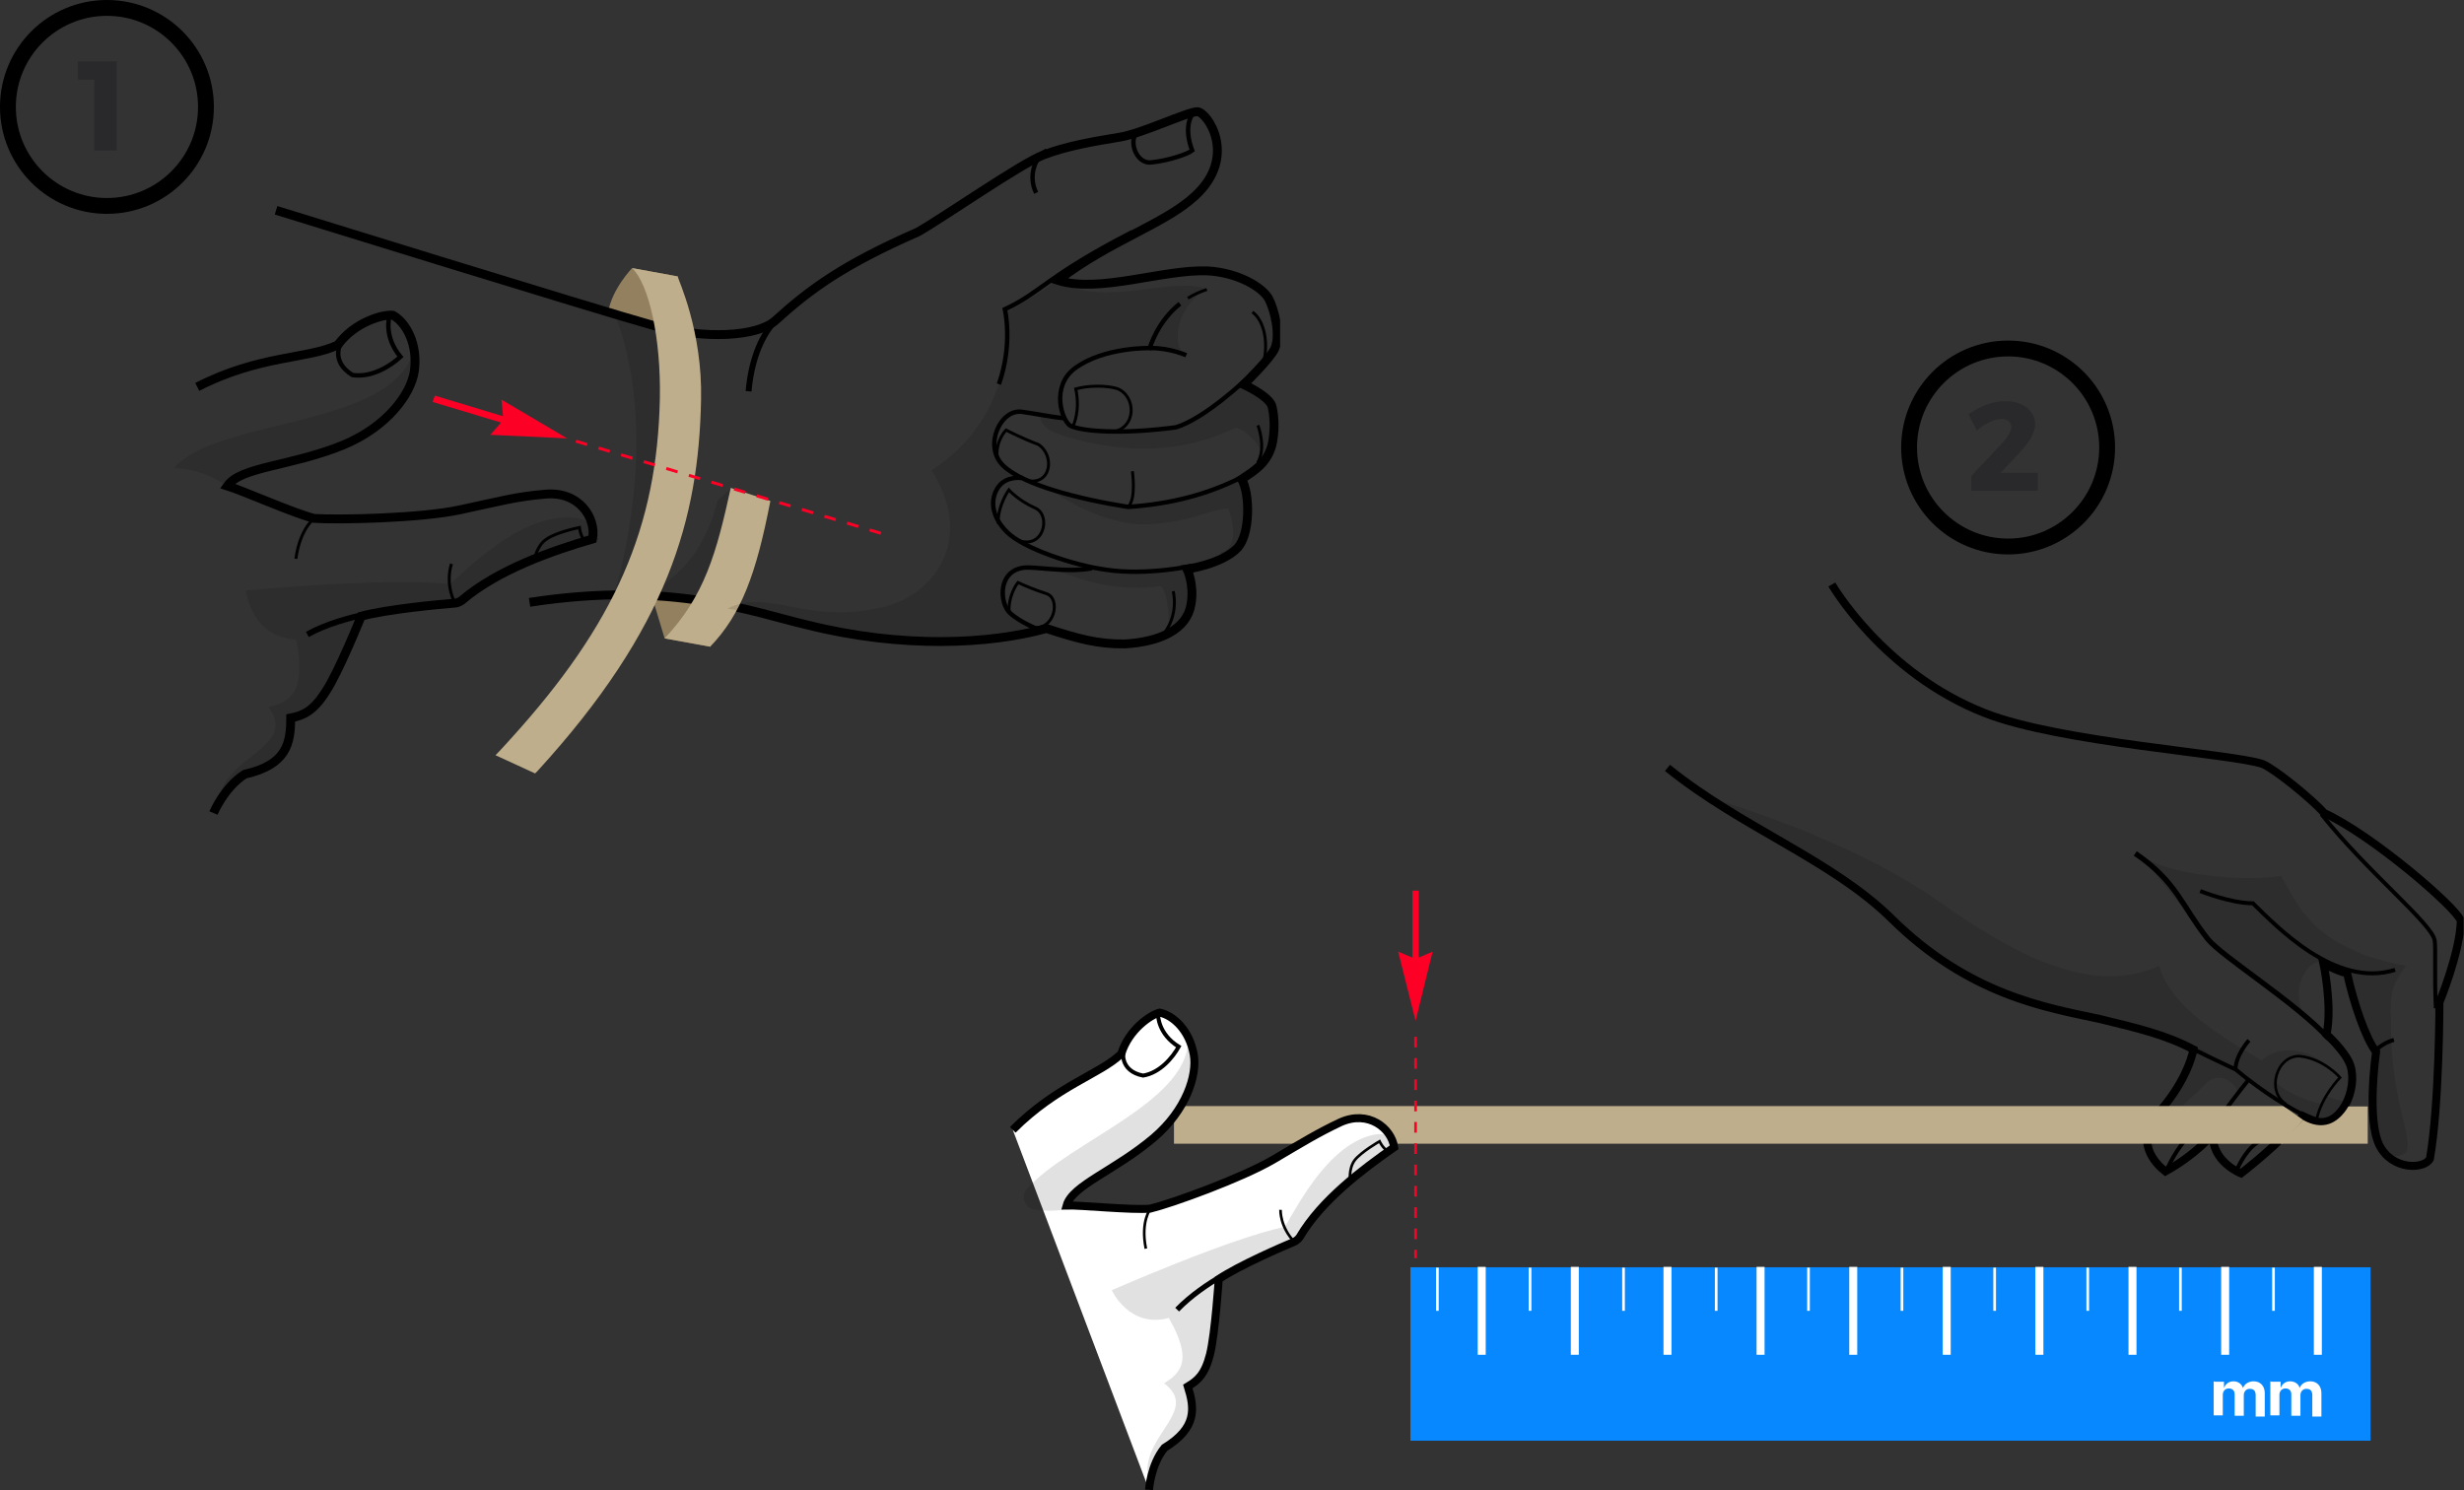 <?xml version="1.0" encoding="utf-8"?>
<!-- Generator: Adobe Illustrator 23.0.1, SVG Export Plug-In . SVG Version: 6.00 Build 0)  -->
<svg version="1.1" id="Слой_1" xmlns="http://www.w3.org/2000/svg" xmlns:xlink="http://www.w3.org/1999/xlink" x="0px" y="0px"
	 viewBox="0 0 622.1 376.3" style="enable-background:new 0 0 622.1 376.3;" xml:space="preserve">
<rect x="0" y="0" width="622.1" height="376.3" fill="#333333" stroke="none"/>
<style type="text/css">
	.st0{clip-path:url(#SVGID_2_);}
	.st1{opacity:0.12;enable-background:new    ;}
	.st2{fill:#93805F;}
	.st3{fill:none;stroke:#000000;stroke-width:2.237;stroke-miterlimit:10;}
	.st4{fill:none;stroke:#000000;stroke-width:0.746;stroke-miterlimit:10;}
	.st5{fill:none;stroke:#000000;stroke-width:1.119;stroke-miterlimit:10;}
	.st6{fill:none;stroke:#000000;stroke-width:1.492;stroke-miterlimit:10;}
	.st7{fill:#BFAE8B;}
	.st8{fill:#FC0025;}
	.st9{fill:none;stroke:#FC0025;stroke-width:0.746;stroke-miterlimit:10;stroke-dasharray:2.98,2.98;}
	.st10{clip-path:url(#SVGID_4_);fill:none;stroke:#000000;stroke-width:1.008;stroke-miterlimit:10;}
	.st11{opacity:0.12;clip-path:url(#SVGID_4_);enable-background:new    ;}
	.st12{clip-path:url(#SVGID_4_);fill:none;stroke:#000000;stroke-width:2.017;stroke-miterlimit:10;}
	.st13{clip-path:url(#SVGID_4_);fill:#BFAE8B;}
	.st14{clip-path:url(#SVGID_4_);fill:none;stroke:#000000;stroke-width:1.344;stroke-miterlimit:10;}
	.st15{clip-path:url(#SVGID_4_);fill:none;stroke:#000000;stroke-width:0.672;stroke-miterlimit:10;}
	.st16{clip-path:url(#SVGID_4_);fill:#0788FF;}
	.st17{clip-path:url(#SVGID_4_);fill:none;stroke:#FFFFFF;stroke-width:2.017;stroke-miterlimit:10;}
	.st18{clip-path:url(#SVGID_4_);fill:none;stroke:#FFFFFF;stroke-width:0.672;stroke-miterlimit:10;}
	.st19{clip-path:url(#SVGID_4_);fill:#FFFFFF;}
	.st20{clip-path:url(#SVGID_4_);fill:none;stroke:#FC0025;stroke-width:0.672;stroke-miterlimit:10;stroke-dasharray:2.69,2.69;}
	.st21{clip-path:url(#SVGID_4_);fill:#FC0025;}
	.st22{fill:none;stroke:#000000;stroke-width:4;}
	.st23{fill:#29292B;}
</style>
<g>
	<g>
		<defs>
			<rect id="SVGID_1_" x="44" y="27" width="279.2" height="179"/>
		</defs>
		<clipPath id="SVGID_2_">
			<use xlink:href="#SVGID_1_"  style="overflow:visible;"/>
		</clipPath>
		<g class="st0">
			<path class="st1" d="M181.1,126.5c-4.2,17.8-16.7,22.8-16.7,22.8l12.8,2.2l10.7-24.2l-3.4-4L181.1,126.5z"/>
			<path class="st1" d="M155.4,79.8c12.1,31.8-0.4,70.4-0.4,70.4s23.3-21.5,13.1-66.2C164.2,81.1,157.5,78,155.4,79.8z"/>
			<path class="st2" d="M171.1,69.8l-11.5-2.1c0,0-5.1,5.2-6.1,11.3c1.3,0.6,12.4,3,12.4,3L171.1,69.8z"/>
			<path class="st2" d="M179.4,163.3l-5.2-11.8l-9.5-0.6l3.1,10.3L179.4,163.3z"/>
			<path class="st3" d="M69.7,53.1c0,0,82.3,25.5,95.3,29.1s26.1,2.8,30.7-1.2c8.9-8.1,17.5-14.3,36-22.4c6.1-3.4,26-17.3,31.8-19.5
				s12.1-3.3,19.4-4.5c5.4-0.9,17-6.4,19.4-6.4s10.4,11.2-0.6,21.3c-7.8,7.2-21.5,11.2-34.6,21.3c10.4,3.3,26.4-2.8,37.7-2.4
				c7.8,0.4,14,4.2,15.5,7s3,9.1,1.6,12.5c-1,2.5-7.9,9.2-7.9,9.2s6.7,3,7.2,5.7c0.6,2.7,0.7,6.4-0.1,9.7c-1.3,4.6-4.5,6.4-7.6,8.5
				c2.2,3.9,2.1,13.9-1,17.3c-4,4.2-12.8,5.4-12.8,5.4s1.9,3.9,1,8.9c-1,6.3-7.8,9.5-16.7,10c-6.7,0.1-11.9-1.3-19.8-3.9
				c-14.3,4-36.5,5.1-60.4-0.9c-13.1-3-33.9-11.3-70.1-5.7"/>
			<path class="st4" d="M304.7,73.1c-1.8,0.6-3.3,1.3-4.8,2.2"/>
			<path class="st5" d="M297.9,76.7c-5.8,4.6-7.6,11.2-7.6,11.2s-11.6-0.3-18.9,5.1c-6.1,4.5-3.4,13-1.2,14.5
				c3.1,1.5,13.3,2.2,26.7,0.4c7.3-2.2,17.8-12.2,17.8-12.2"/>
			<path class="st5" d="M313.7,120.4c-8.8,4.5-18.3,6.9-28.9,7.6c-12.1-1.9-26.4-5.5-31.5-10.4s-0.7-14.5,4.8-13.6
				c3,0.4,7.2,1.3,10.6,1.6"/>
			<path class="st5" d="M257.9,120.7c0,0-3.7-0.6-5.8,2.2c-2.2,3.1-1.9,7.5,2.2,11.5c4,4,16.7,8.4,25.2,9.5c10,1.5,21.5-1,21.5-1"/>
			<path class="st5" d="M275.7,143.5c-6.6,1.2-14.8-0.6-17.5-0.1c-6.3,1-5.8,8.8-3.3,11.3c2.7,2.5,7.2,4.2,7.2,4.2"/>
			<path class="st6" d="M195.7,81c-3.9,4.3-6.1,10.7-6.7,17.8"/>
			<path class="st5" d="M287.3,33.4c-2.5,1.5-0.7,8.1,3.4,7.6c4.2-0.4,9.2-2.1,10.3-3c-2.1-5.5-0.6-9.2,1-10"/>
			<path class="st4" d="M271,107.4c0,0,1.8-3.7,0.6-9.2c3.3-0.9,7.6-0.9,10.4-0.1c4.9,1.8,5.1,10.1-1.3,11"/>
			<path class="st5" d="M299.5,89.7c0,0-4.3-1.9-9.1-1.8"/>
			<path class="st4" d="M259.1,121.3c6.4,1.5,7.3-6.4,3-9.1c-3.6-1.3-8.1-3.6-8.1-3.6s-2.8,2.8-2.2,7.2"/>
			<path class="st4" d="M257.2,136.5c6.4,2.2,8.2-6.4,4.2-8.2c-4.3-1.9-6.7-4.6-6.7-4.6s-2.8,3.9-2.7,8.5"/>
			<path class="st4" d="M260.6,158.4c5.7,1,7.3-7.3,3.6-8.5c-3.1-1-4.9-1.8-7.2-2.8c-1.2,1.6-2.5,4.6-2.2,7.6"/>
			<path class="st7" d="M184.5,123.2c-3.6,16.4-6.6,27.3-16.7,38l11.5,2.1c7.8-8.1,11.6-18.2,15.2-36.8L184.5,123.2z"/>
			<path class="st7" d="M171.1,69.8l-11.5-2.1c4.2,4,7.3,17.5,7,33c-0.7,32.5-11.2,56.7-37.6,85.8c-1.2,1.3-2.5,2.8-3.9,4.2l10,4.6
				c0.1-0.1,0.4-0.4,0.6-0.6c33.1-36.2,40.7-63.8,41.3-93.7C177.4,83.5,171.2,70.6,171.1,69.8z"/>
			<path class="st4" d="M296.2,149.3c0,0,1.6,5.8-2.5,10.9"/>
			<path class="st5" d="M264.3,38c-3,1.6-4.8,6.4-2.7,10.7"/>
			<path class="st4" d="M316.2,78.8c2.7,1.9,4,6.9,3,11.9"/>
			<path class="st4" d="M317.6,107.4c0,0,2.2,5.7-0.1,9.5"/>
			<path class="st1" d="M318.9,114.7c0,0-2.8-5.8-6.9-6.7c-3.6,1.6-19.5,10-44.8,1.6c-4.3-1.3-4.6-4.2-4.6-4.2s1-0.7,5.7,0.3
				c0.7,0.1,0.3,1.3,1.2,1.5c7,1.5,16.1,2.7,25.8,0.6c11.2-2.5,15.5-11.3,18.5-10.6C325.2,101.1,318.9,114.7,318.9,114.7z"/>
			<path class="st1" d="M313.1,121.1l1.5,6.6l-2.5,11.2c0,0-3.6,2.5-3.9,0.6c5.2-1.3,2.5-9.7,1.9-11c-4.2-0.1-9.2,3.4-20.6,3.9
				c-9,0.3-19.1-5.1-23.4-8.2c2.1,0,5.8,2.4,17.8,3.7c4,0.4,7.5-0.3,10-0.7C304,125.2,313.1,121.1,313.1,121.1z"/>
			<path class="st1" d="M304.7,73.1c-7.8-3.7-26.1,4.9-37.9-2.2c-5.2,3.7-12.5,7.9-12.5,7.9s3.6,25.2-19.1,40
				c10.9,17,1,31-11.5,34.3c-19.5,5.1-30-4.8-40,0.6c12.1,1.5,32.7,9.7,53,9.1c14.3-0.4,24.5-2.5,24-3c0,0,1.5-0.3,0.6-1
				c-1.3-1-5.2-2.8-5.5-3.3c-2.1-1.9-2.4-3.1-2.5-6c-0.3-3.6,2.7-7.5,8.9-5.5c4.5,0.1,8.7,1.6,11.9-0.6
				c-18.6-3.6-23.7-13.6-23.7-13.6s-1.5-7.5,6.1-9.5c-4.5-1.8-5.5-6.1-5.7-8.2c0-9,8.7-8.5,17.6-6.3c-0.9-2.7-3.4-8.7,1.8-11.9
				c11.6-8.4,25.5-5.1,29.1-3.9C294,84.6,300.7,74.1,304.7,73.1z"/>
			<path class="st1" d="M298.8,143.9c0,0-7.6,0.9-13,1s-10.6-1.5-10.6-1.5l-8.5,0.4c0,0,12.2,6.3,26.3,4.2
				c2.2,1.5,2.1,10.4,2.1,10.4s3.1-0.1,5.4-5.1C302.7,148.6,298.8,143.9,298.8,143.9z"/>
			<path class="st4" d="M285.9,119c0,0,1,6.9-1,8.9"/>
			<path class="st5" d="M285.9,58.6c-21.8,11.2-22.8,15.1-32.2,19.5c0,0,2.1,8.7-1.5,18.9"/>
			<path class="st8" d="M143.2,110.7l-16.6-9.8l0.4,4.2l-17.2-5.2l-0.6,1.6l17.3,5.2l-2.7,3.1L143.2,110.7z"/>
			<path class="st4" d="M147.5,136.3c-1-1-1.2-3.1-1.2-3.1s-6,1.2-8.4,3c-2.4,1.6-3,5.2-3,5.2"/>
			<path class="st1" d="M145.4,130.8c-12.7-1.5-25.5,11-31.8,16.7c-15.4-1.8-51.5,1.6-51.5,1.6s1.2,11.8,12.7,12.4
				c2.5,13-1.2,15.7-7,17c7.5,10.6-11.2,11.9-12.7,24c2.2-2.2,2.4-3.9,6.4-6.6c7-2.1,14.2-7.8,12.1-14.5
				c10.6-1.9,17.6-25.7,17.6-25.7s19.8-3.3,24.5-3c11.5-10.9,35.4-16.4,35.4-16.4S150.5,131.4,145.4,130.8z"/>
			<path class="st5" d="M88,84.4c-2.8,1.8-4.5,7,1,10.3c4.8,0.7,9.5-2.2,12.1-4.6C96.8,84.9,98.3,80,98.3,80"/>
			<path class="st6" d="M92.8,155c-4.6,1-10.3,2.5-15.2,5.2"/>
			<path class="st3" d="M49.8,97.7c15.8-8.1,28-7,35.5-10.6c4.2-5.8,11.5-7.8,13.9-7.5c3.3,1.8,6.4,7.3,5.4,14.2
				c-0.9,5.8-6.9,14-18,18.6c-13.3,5.4-25.8,5.4-29.2,10.3c3.9,1.2,16.7,6.9,21.9,8.2c6.1,0.4,27,0,37-2.2c9.8-2.1,14-3.3,21.2-3.9
				c8.7-0.9,13.1,6,12.1,11.3c-10.3,3-24,7.8-33,15.5c-0.6,0.4-1.2,0.7-1.8,0.7c-3.7,0.3-16.9,1.5-23.6,3.3c0,0-5.7,14.2-9,19.1
				c-3.1,4.9-5.7,6-8.8,6.6c0,6.4-1,11.8-11.6,14.2c-5.2,3.3-7.9,9.8-7.9,9.8"/>
			<path class="st4" d="M114.9,152.4c-2.7-5.5-0.9-10-0.9-10"/>
			<path class="st4" d="M79.5,130.8c0,0-3.7,2.4-4.8,10.3"/>
			<path class="st1" d="M104.6,87.9c-4.5,20.3-50,17.5-60.6,30.3c7.3,0.4,10.7,3,13.4,4.5c5.2-5.2,30.7-8.9,40-16.6
				C104.1,100.7,105.8,95.6,104.6,87.9z"/>
			<path class="st9" d="M145.4,111.4l77.1,23.3"/>
		</g>
	</g>
</g>
<g>
	<defs>
		<rect id="SVGID_3_" x="255" y="147" width="367" height="229.3"/>
	</defs>
	<clipPath id="SVGID_4_">
		<use xlink:href="#SVGID_3_"  style="overflow:visible;"/>
	</clipPath>
	<path class="st10" d="M574.8,288.6c-5.6-3.9-10.1,6.9-10.1,6.9"/>
	<path class="st10" d="M567.6,272.8c0,0-1.9,2.3-5.1,6.6c-1.7,2.3-3.5,5.1-3.5,7"/>
	<path class="st10" d="M547.3,294.9c0,0,2.4-5.4,5.4-7.9c2.4-1.9,5.9-0.7,5.9-0.7"/>
	<path class="st11" d="M553.7,265.2c-1.3,12.1-16.8,18.3-10.1,26.9c-1.5-5.5,8.9-14,12.9-18.1c4-4.3,8.3-0.1,8.6,2.3
		c0.3-0.4,2.4-3.2,2.4-3.2s-3.1-2.8-7.1-4.7C558,266.6,555.3,263.6,553.7,265.2z"/>
	<path class="st12" d="M421,193.9c18.8,15.2,41.3,23.1,56.5,38c19.6,19.4,39.1,22.5,52.6,25.4c9.4,2.3,16.5,3.9,23.7,7.7
		c0,0-1.2,7.3-8.6,15.7c-6.7,7.5-0.9,13.2,1.5,15.1c7.7-4.2,12-9.4,12-9.4c-0.3,7,7.1,9.9,7.1,9.9s9.8-7.5,15.6-14.5
		c0,0,1.9,0.9,3.1,1.3c6.5,1.9,10.9-8.1,8.9-14.1c-1.2-3.5-6-7.8-6-7.8c1.5-7.3-0.8-18-0.8-18s2.6,1.7,6,2.6
		c1.5,7,4.6,16.3,7.3,19.8c-1.1,8.1-1.5,18.8,0.8,23.5c3.2,6.5,11.4,6.2,12.8,3.5c2.4-13.8,2.4-39.5,2.4-39.5s5.2-12.6,5.4-20.6
		c-1.2-3.4-22.3-21.6-34.5-27.2c-3.5-3.9-12.9-11.4-15.6-12.4c-7.7-2.6-51.2-5.4-70-12.8c-25.8-10.1-38.7-32.5-38.7-32.5"/>
	<path class="st13" d="M597.7,279.4h-4.8c0,0-2.3,4.4-6.3,4.7c-2.6,0.3-5.1-1.3-5.1-1.3s-4.6,4.7-5.6,6h21.9v-9.4H597.7z"/>
	<path class="st13" d="M296.4,279.4v9.4h279.8l5.3-6l-5-3.5H296.4V279.4z"/>
	<path class="st14" d="M587.9,262.2c-8.2-9-27-20.7-30.5-25.1c-6.7-8.5-7.8-14.4-18.3-21.6"/>
	<path class="st10" d="M552.1,264.1c2.3,1.2,6.9,3.4,12.4,6c6.7,5.6,14.4,10.4,18.8,12.2"/>
	<path class="st10" d="M604.7,244.9c-15.1,4.8-30.1-11.2-35.9-16.8c-5.6,0-13.3-3.1-13.3-3.1"/>
	<path class="st10" d="M586.1,205.6c11.7,14.7,28,27.7,28.6,31.9c0.3,2-0.1,9.1,0.3,17.1"/>
	<path class="st15" d="M584.9,282.6c1.3-5.9,5.9-10.5,5.9-10.5s-4-4.7-10.1-5.4c-6-0.3-8.6,9-3.5,12.1"/>
	<path class="st10" d="M604.4,262.6c-1.5,0.4-3.1,1.2-4.7,2.7"/>
	<path class="st16" d="M598.5,320H356.1v43.8h242.4V320z"/>
	<path class="st17" d="M585.2,319.9v22.2"/>
	<path class="st17" d="M561.8,319.9v22.2"/>
	<path class="st17" d="M538.4,319.9v22.2"/>
	<path class="st17" d="M514.9,319.9v22.2"/>
	<path class="st17" d="M491.5,319.9v22.2"/>
	<path class="st17" d="M467.9,319.9v22.2"/>
	<path class="st17" d="M444.5,319.9v22.2"/>
	<path class="st17" d="M421,319.9v22.2"/>
	<path class="st17" d="M397.6,319.9v22.2"/>
	<path class="st17" d="M374.1,319.9v22.2"/>
	<path class="st18" d="M574,320.1V331"/>
	<path class="st18" d="M550.5,320.1V331"/>
	<path class="st18" d="M527.1,320.1V331"/>
	<path class="st18" d="M503.6,320.1V331"/>
	<path class="st18" d="M480.2,320.1V331"/>
	<path class="st18" d="M456.6,320.1V331"/>
	<path class="st18" d="M433.3,320.1V331"/>
	<path class="st18" d="M409.9,320.1V331"/>
	<path class="st18" d="M386.3,320.1V331"/>
	<path class="st18" d="M362.9,320.1V331"/>
	<path class="st10" d="M567.8,262.7c0,0-3.4,3.8-3.4,7.4"/>
	<path class="st19" d="M255.7,285.3c11.3-11.3,22-14,27.4-19.2c1.9-6.2,7.5-9.9,9.7-10.4c3.4,0.7,7.5,4.4,8.6,10.6
		c0.9,5.2-1.9,14-10.1,21c-9.8,8.3-20.6,12-22,17.1c3.6-0.1,16.3,1.2,21.1,0.8c5.4-1.3,23.1-7.7,31.1-12.4
		c7.8-4.6,11.2-6.7,16.9-9.4c7.1-3.2,12.9,1.5,13.6,6.3c-7.9,5.5-18.4,13.4-23.8,22.6c-0.3,0.5-0.8,0.9-1.3,1.2
		c-3.1,1.3-14,6-19.2,9.5c0,0-0.9,13.7-2.2,19c-1.3,5.1-3.1,6.6-5.6,8.1c1.7,5.5,2.4,10.4-5.9,15.5c-3.5,4.3-3.9,10.6-3.9,10.6"/>
	<path class="st12" d="M255.7,285.3c11.3-11.3,22-14,27.4-19.2c1.9-6.2,7.5-9.9,9.7-10.4c3.4,0.7,7.5,4.4,8.6,10.6
		c0.9,5.2-1.9,14-10.1,21c-9.8,8.3-20.6,12-22,17.1c3.6-0.1,16.3,1.2,21.1,0.8c5.4-1.3,23.1-7.7,31.1-12.4
		c7.8-4.6,11.2-6.7,16.9-9.4c7.1-3.2,12.9,1.5,13.6,6.3c-7.9,5.5-18.4,13.4-23.8,22.6c-0.3,0.5-0.8,0.9-1.3,1.2
		c-3.1,1.3-14,6-19.2,9.5c0,0-0.9,13.7-2.2,19c-1.3,5.1-3.1,6.6-5.6,8.1c1.7,5.5,2.4,10.4-5.9,15.5c-3.5,4.3-3.9,10.6-3.9,10.6"/>
	<path class="st10" d="M284.7,263.1c-1.9,2.3-1.9,7.4,3.9,8.5c4.3-0.7,7.5-4.6,9-7.3c-5.2-3.2-5.2-7.9-5.2-7.9"/>
	<path class="st14" d="M308.8,322c-3.8,2.2-8.1,5.1-11.6,8.7"/>
	<path class="st15" d="M326.9,313.7c-3.8-3.9-3.6-8.2-3.6-8.2"/>
	<path class="st15" d="M290.5,305.2c0,0-2.6,3.1-1.2,10.1"/>
	<path class="st11" d="M299.9,261.4c1.6,16.5-30.2,26.8-40.7,38.9c-1.6,1.9-0.4,5,2.2,5.2c2.2,0.3,4.6,0.3,7.1,0
		c3.1-6,24.6-17.3,30.4-26.5C303,272.6,303,267.6,299.9,261.4z"/>
	<path class="st15" d="M350.3,290.6c-1.2-0.7-2-2.4-2-2.4s-4.7,2.7-6.3,4.8c-1.6,2.2-1.1,5.4-1.1,5.4"/>
	<path class="st11" d="M433.7,202.1c13,3.9,38,13,55,25c21.2,14.9,39.4,24.2,56.5,16.8c2.8,10.4,15.7,17.9,25.9,23.9
		c2-2.3,8.9-4.7,15.9,0.8c-8.6-4.7-12.4,1.6-11.8,1.9c0.5,0.3-0.9,2.7-0.4,3c2.7,2.4,7,4.2,11,5.2c0.7-0.5,0.7-2.3,1.6-1.9
		c2,0.8,3.5,1.2,4,1.1c0.8,4.8-6.9,5-6.9,5s-14.4-6.7-19.9-12.9c-3.2-1.5-14.8-7-14.8-7s-34.5-8.6-49.1-14.3
		c-14.5-5.6-22.7-18.3-33.7-25.8C456,215.7,436.5,205.9,433.7,202.1z"/>
	<path class="st11" d="M540.1,215.7c7.1,5.5,26.9,7,35.8,5.5c4.2,6.9,7.7,18.3,31.6,22.7c-4.8,5.9-3.8,9.5-3.8,15.9
		c0,18.7,6.2,29,3.5,31.3c-2.7,2.4-10.5,0.4-8.3-15.5c0.3-2.6,0.8-10.2,0.8-10.2l-7.1-19.4c0,0-3.2-1.1-6.2-3
		c-3.4-0.9-7.8,5.2-5.2,12.4C573.7,250,559,239,559,239L540.1,215.7z"/>
	<path class="st20" d="M357.4,261.8v55.9"/>
	<path class="st21" d="M357.4,257.8l4.3-17.5l-3.5,1.5v-16.9h-1.6v16.9l-3.6-1.5L357.4,257.8z"/>
	<path class="st11" d="M347,286.5c-11.2,2.3-18.7,16.7-22.6,23.3c-13.7,2.8-43.7,16-43.7,16s4.4,9.7,14.4,7
		c5.9,10.4,3.4,13.7-1.2,16.5c9.3,7-6.2,13.3-4,24.2c1.3-2.7,0.9-3.9,3.6-7.4c5.4-3.8,9.9-10.6,6.3-15.9c8.5-4.7,7.8-27,7.8-27
		s16.1-8.3,20-9.4c6.7-12.6,25.5-24.1,25.5-24.1S351.4,285.6,347,286.5z"/>
	<path class="st19" d="M559.2,348.9h2.3v1.6c0.4-1.1,1.3-1.7,2.4-1.7c1.2,0,2.1,0.7,2.4,1.7c0.4-1.1,1.5-1.7,2.7-1.7
		c1.7,0,2.8,1.2,2.8,3v5.9h-2.3v-5.4c0-1.1-0.5-1.6-1.5-1.6c-0.9,0-1.5,0.7-1.5,1.6v5.2h-2.3v-5.4c0-0.9-0.5-1.5-1.5-1.5
		c-0.9,0-1.5,0.7-1.5,1.6v5.2h-2.3v-8.6L559.2,348.9L559.2,348.9z"/>
	<path class="st19" d="M573.5,348.9h2.3v1.6c0.4-1.1,1.3-1.7,2.4-1.7c1.2,0,2.2,0.7,2.4,1.7c0.4-1.1,1.5-1.7,2.7-1.7
		c1.7,0,2.8,1.2,2.8,3v5.9h-2.3v-5.4c0-1.1-0.5-1.6-1.5-1.6c-0.9,0-1.5,0.7-1.5,1.6v5.2h-2.3v-5.4c0-0.9-0.5-1.5-1.5-1.5
		c-0.9,0-1.5,0.7-1.5,1.6v5.2h-2.3v-8.6L573.5,348.9L573.5,348.9z"/>
</g>
<circle class="st22" cx="507" cy="113" r="25"/>
<path class="st23" d="M506.2,101.3c1.5,0,2.8,0.2,3.9,0.7c1.2,0.5,2.1,1.2,2.7,2c0.7,0.9,1,1.9,1,3.1s-0.4,2.3-1.1,3.6
	c-0.7,1.2-1.8,2.5-3.1,3.9l-4.5,4.8h9.4v4.5h-16.8v-3.7l8-8.5c0.6-0.7,1.2-1.4,1.5-2.1c0.4-0.7,0.6-1.3,0.6-1.8
	c0-0.6-0.2-1.1-0.7-1.5s-1.1-0.5-1.9-0.5c-0.9,0-1.9,0.3-2.9,0.8c-1.1,0.5-2.1,1.2-3.2,2.1l-2.1-4.1
	C500.1,102.5,503.1,101.3,506.2,101.3z"/>
<circle class="st22" cx="27" cy="27" r="25"/>
<path class="st23" d="M23.8,38V20.1h-4.1v-4.6h9.8V38H23.8z"/>
</svg>
